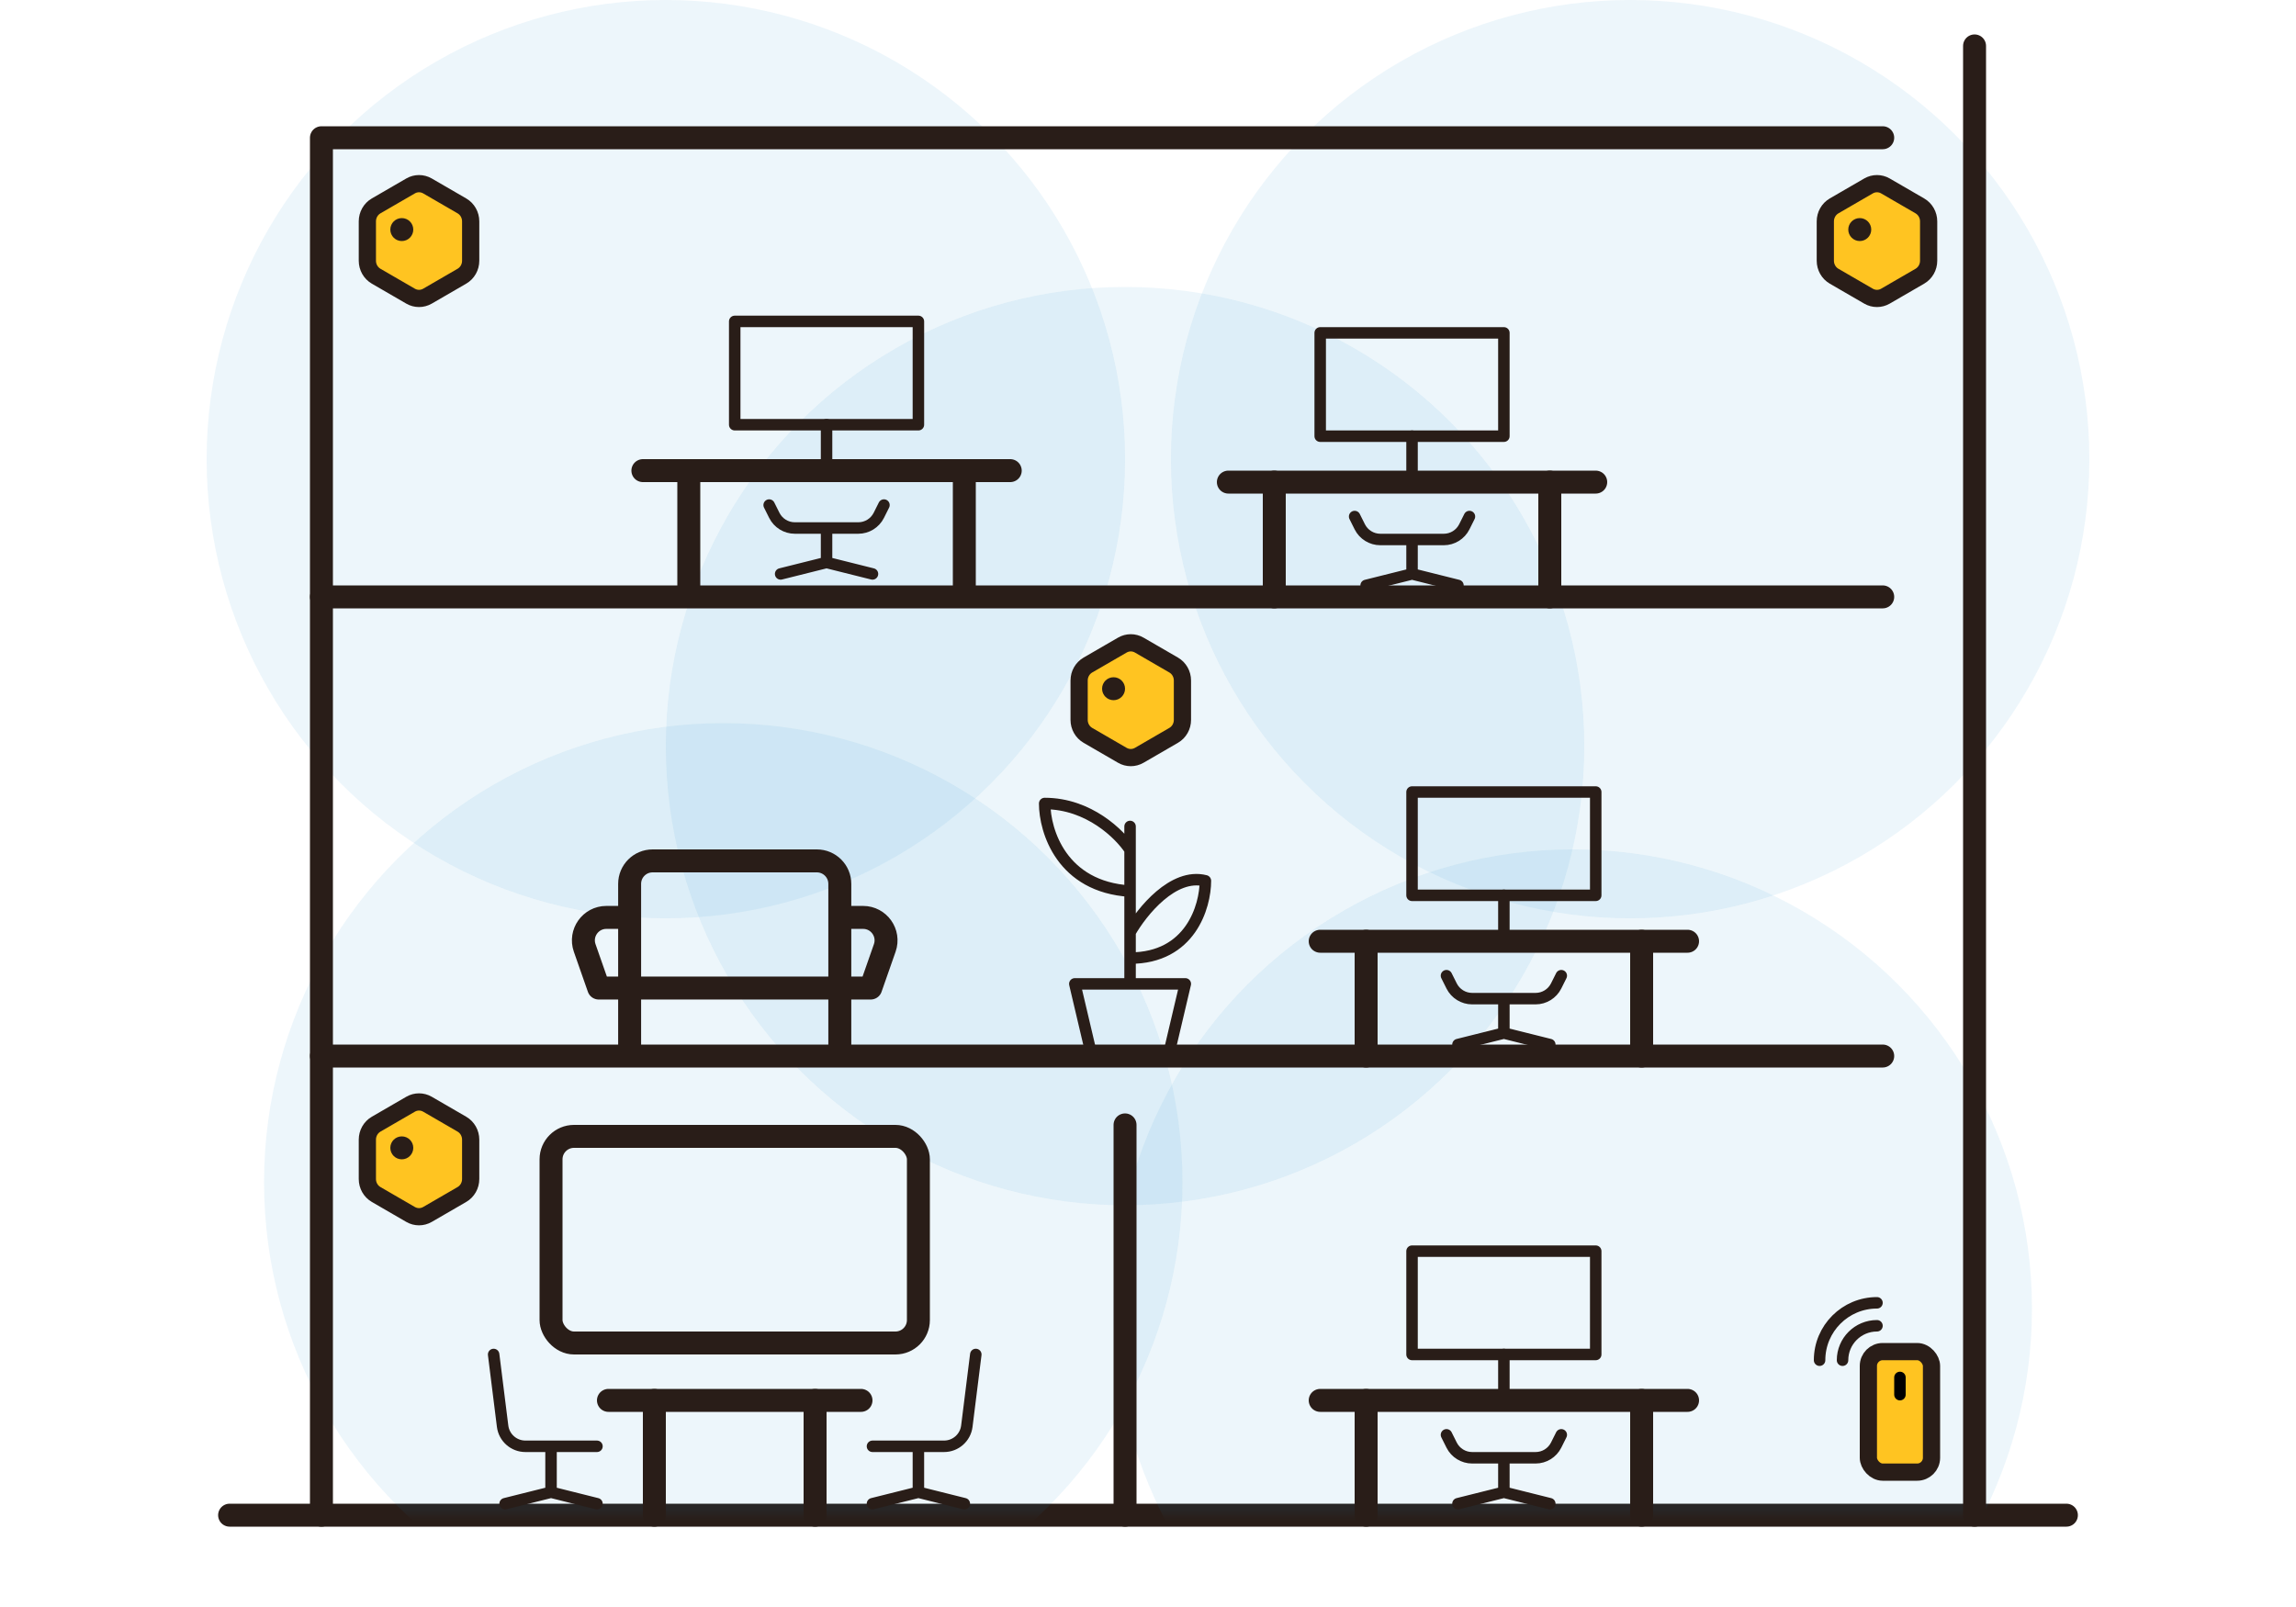 <svg width="200" height="140" viewBox="0 0 200 140" fill="none" xmlns="http://www.w3.org/2000/svg">
<path d="M20 132H180" stroke="#291D18" stroke-width="2" stroke-linecap="round" stroke-linejoin="round"/>
<mask id="mask0_302_2602" style="mask-type:alpha" maskUnits="userSpaceOnUse" x="0" y="-3" width="200" height="135">
<rect y="-3" width="200" height="135" fill="#D9D9D9"/>
</mask>
<g mask="url(#mask0_302_2602)">
<circle opacity="0.08" cx="137" cy="114" r="40" fill="#258ECA"/>
<circle opacity="0.08" cx="63" cy="103" r="40" fill="#258ECA"/>
<circle opacity="0.08" cx="98" cy="65" r="40" fill="#258ECA"/>
<circle opacity="0.08" cx="58" cy="40" r="40" fill="#258ECA"/>
<circle opacity="0.08" cx="142" cy="40" r="40" fill="#258ECA"/>
</g>
<rect x="48" y="99" width="32" height="18" rx="2" stroke="#291D18" stroke-width="2" stroke-linejoin="round"/>
<path d="M57 122V132" stroke="#291D18" stroke-width="2" stroke-linecap="round" stroke-linejoin="round"/>
<path d="M71 122V132" stroke="#291D18" stroke-width="2" stroke-linecap="round" stroke-linejoin="round"/>
<path d="M75 122L53 122" stroke="#291D18" stroke-width="2" stroke-linecap="round" stroke-linejoin="round"/>
<path d="M44 131L48 130M52 131L48 130M48 126V130M48 126H45.766C44.757 126 43.906 125.249 43.781 124.248L43 118M48 126H52" stroke="#291D18" stroke-linecap="round" stroke-linejoin="round"/>
<path d="M84 131L80 130M76 131L80 130M80 126V130M80 126H82.234C83.243 126 84.094 125.249 84.219 124.248L85 118M80 126H76" stroke="#291D18" stroke-linecap="round" stroke-linejoin="round"/>
<path d="M172 4V132" stroke="#291D18" stroke-width="2" stroke-linecap="round" stroke-linejoin="round"/>
<path d="M98 98V132" stroke="#291D18" stroke-width="2" stroke-linecap="round" stroke-linejoin="round"/>
<path d="M28 92H164" stroke="#291D18" stroke-width="2" stroke-linecap="round" stroke-linejoin="round"/>
<path d="M28 52H164" stroke="#291D18" stroke-width="2" stroke-linecap="round" stroke-linejoin="round"/>
<path d="M28 132V12H164" stroke="#291D18" stroke-width="2" stroke-linecap="round" stroke-linejoin="round"/>
<path d="M119 122V132" stroke="#291D18" stroke-width="2" stroke-linecap="round" stroke-linejoin="round"/>
<path d="M131 118L131 122" stroke="#291D18" stroke-linecap="round" stroke-linejoin="round"/>
<path d="M147 122L115 122" stroke="#291D18" stroke-width="2" stroke-linecap="round" stroke-linejoin="round"/>
<path d="M143 122V132" stroke="#291D18" stroke-width="2" stroke-linecap="round" stroke-linejoin="round"/>
<rect x="123" y="109" width="16" height="9" stroke="#291D18" stroke-linejoin="round"/>
<path d="M127 131L131 130M135 131L131 130M131 127V130M126 125L126.447 125.894C126.786 126.572 127.479 127 128.236 127H133.764C134.521 127 135.214 126.572 135.553 125.894L136 125" stroke="#291D18" stroke-linecap="round" stroke-linejoin="round"/>
<path d="M119 82V92" stroke="#291D18" stroke-width="2" stroke-linecap="round" stroke-linejoin="round"/>
<path d="M131 78L131 82" stroke="#291D18" stroke-linecap="round" stroke-linejoin="round"/>
<path d="M147 82L115 82" stroke="#291D18" stroke-width="2" stroke-linecap="round" stroke-linejoin="round"/>
<path d="M143 82V92" stroke="#291D18" stroke-width="2" stroke-linecap="round" stroke-linejoin="round"/>
<rect x="123" y="69" width="16" height="9" stroke="#291D18" stroke-linejoin="round"/>
<path d="M127 91L131 90M135 91L131 90M131 87V90M126 85L126.447 85.894C126.786 86.572 127.479 87 128.236 87H133.764C134.521 87 135.214 86.572 135.553 85.894L136 85" stroke="#291D18" stroke-linecap="round" stroke-linejoin="round"/>
<path d="M111 42V52" stroke="#291D18" stroke-width="2" stroke-linecap="round" stroke-linejoin="round"/>
<path d="M123 38L123 42" stroke="#291D18" stroke-linecap="round" stroke-linejoin="round"/>
<path d="M139 42L107 42" stroke="#291D18" stroke-width="2" stroke-linecap="round" stroke-linejoin="round"/>
<path d="M135 42V52" stroke="#291D18" stroke-width="2" stroke-linecap="round" stroke-linejoin="round"/>
<rect x="115" y="29" width="16" height="9" stroke="#291D18" stroke-linejoin="round"/>
<path d="M119 51L123 50M127 51L123 50M123 47V50M118 45L118.447 45.894C118.786 46.572 119.479 47 120.236 47H125.764C126.521 47 127.214 46.572 127.553 45.894L128 45" stroke="#291D18" stroke-linecap="round" stroke-linejoin="round"/>
<path d="M60 41V51" stroke="#291D18" stroke-width="2" stroke-linecap="round" stroke-linejoin="round"/>
<path d="M72 37L72 41" stroke="#291D18" stroke-linecap="round" stroke-linejoin="round"/>
<path d="M88 41L56 41" stroke="#291D18" stroke-width="2" stroke-linecap="round" stroke-linejoin="round"/>
<path d="M84 41V51" stroke="#291D18" stroke-width="2" stroke-linecap="round" stroke-linejoin="round"/>
<rect x="64" y="28" width="16" height="9" stroke="#291D18" stroke-linejoin="round"/>
<path d="M68 50L72 49M76 50L72 49M72 46V49M67 44L67.447 44.894C67.786 45.572 68.478 46 69.236 46H74.764C75.522 46 76.214 45.572 76.553 44.894L77 44" stroke="#291D18" stroke-linecap="round" stroke-linejoin="round"/>
<path fill-rule="evenodd" clip-rule="evenodd" d="M37.235 96.198C36.779 95.934 36.221 95.934 35.765 96.198L32.765 97.937C32.292 98.211 32 98.726 32 99.284V102.716C32 103.274 32.292 103.789 32.765 104.063L35.765 105.802C36.221 106.066 36.779 106.066 37.235 105.802L40.235 104.063C40.708 103.789 41 103.274 41 102.716V99.284C41 98.726 40.708 98.211 40.235 97.937L37.235 96.198Z" fill="#FFC421" stroke="#291D18" stroke-width="1.5" stroke-linejoin="round"/>
<circle cx="35" cy="100" r="1" fill="#291D18"/>
<path fill-rule="evenodd" clip-rule="evenodd" d="M99.235 56.199C98.779 55.934 98.221 55.934 97.765 56.199L94.765 57.937C94.292 58.211 94 58.726 94 59.284V62.716C94 63.274 94.292 63.789 94.765 64.063L97.765 65.802C98.221 66.066 98.779 66.066 99.235 65.802L102.235 64.063C102.708 63.789 103 63.274 103 62.716V59.284C103 58.726 102.708 58.211 102.235 57.937L99.235 56.199Z" fill="#FFC421" stroke="#291D18" stroke-width="1.5" stroke-linejoin="round"/>
<circle cx="97" cy="60" r="1" fill="#291D18"/>
<path fill-rule="evenodd" clip-rule="evenodd" d="M164.235 16.198C163.779 15.934 163.221 15.934 162.765 16.198L159.765 17.937C159.292 18.211 159 18.726 159 19.284V22.716C159 23.274 159.292 23.789 159.765 24.063L162.765 25.802C163.221 26.066 163.779 26.066 164.235 25.802L167.235 24.063C167.708 23.789 168 23.274 168 22.716V19.284C168 18.726 167.708 18.211 167.235 17.937L164.235 16.198Z" fill="#FFC421" stroke="#291D18" stroke-width="1.5" stroke-linejoin="round"/>
<circle cx="162" cy="20" r="1" fill="#291D18"/>
<path fill-rule="evenodd" clip-rule="evenodd" d="M37.235 16.198C36.779 15.934 36.221 15.934 35.765 16.198L32.765 17.937C32.292 18.211 32 18.726 32 19.284V22.716C32 23.274 32.292 23.789 32.765 24.063L35.765 25.802C36.221 26.066 36.779 26.066 37.235 25.802L40.235 24.063C40.708 23.789 41 23.274 41 22.716V19.284C41 18.726 40.708 18.211 40.235 17.937L37.235 16.198Z" fill="#FFC421" stroke="#291D18" stroke-width="1.5" stroke-linejoin="round"/>
<circle cx="35" cy="20" r="1" fill="#291D18"/>
<path d="M160.5 118.5C160.5 116.843 161.843 115.5 163.5 115.5" stroke="#291D18" stroke-linecap="round"/>
<path d="M158.5 118.5C158.5 115.739 160.739 113.5 163.5 113.5" stroke="#291D18" stroke-linecap="round"/>
<rect x="162.75" y="117.75" width="5.5" height="10.5" rx="1.25" fill="#FFC421" stroke="#291D18" stroke-width="1.5"/>
<path d="M165.5 120L165.5 121.5" stroke="black" stroke-linecap="round"/>
<path d="M54.846 91V77C54.846 75.895 55.742 75 56.846 75H71.154C72.258 75 73.154 75.895 73.154 77V91" stroke="#291D18" stroke-width="2" stroke-linecap="round" stroke-linejoin="round"/>
<path d="M54.308 79.923H52.819C51.441 79.923 50.476 81.283 50.931 82.584L52.154 86.077H75.846L77.069 82.584C77.524 81.283 76.559 79.923 75.181 79.923H73.692" stroke="#291D18" stroke-width="2" stroke-linecap="round" stroke-linejoin="round"/>
<path d="M95.106 92L93.625 85.714L98.438 85.714M101.769 92L103.25 85.714L98.438 85.714M98.438 85.714L98.438 83.469M98.438 72L98.438 74.041M98.438 81.225C99.458 79.429 102.2 76.016 105 76.735C105 78.98 103.688 83.469 98.438 83.469M98.438 81.225L98.438 83.469M98.438 81.225L98.438 77.633M98.438 74.041C97.562 72.694 94.85 70 91 70C91 72.395 92.487 77.273 98.438 77.633M98.438 74.041L98.438 77.633" stroke="#291D18" stroke-linecap="round" stroke-linejoin="round"/>
</svg>
